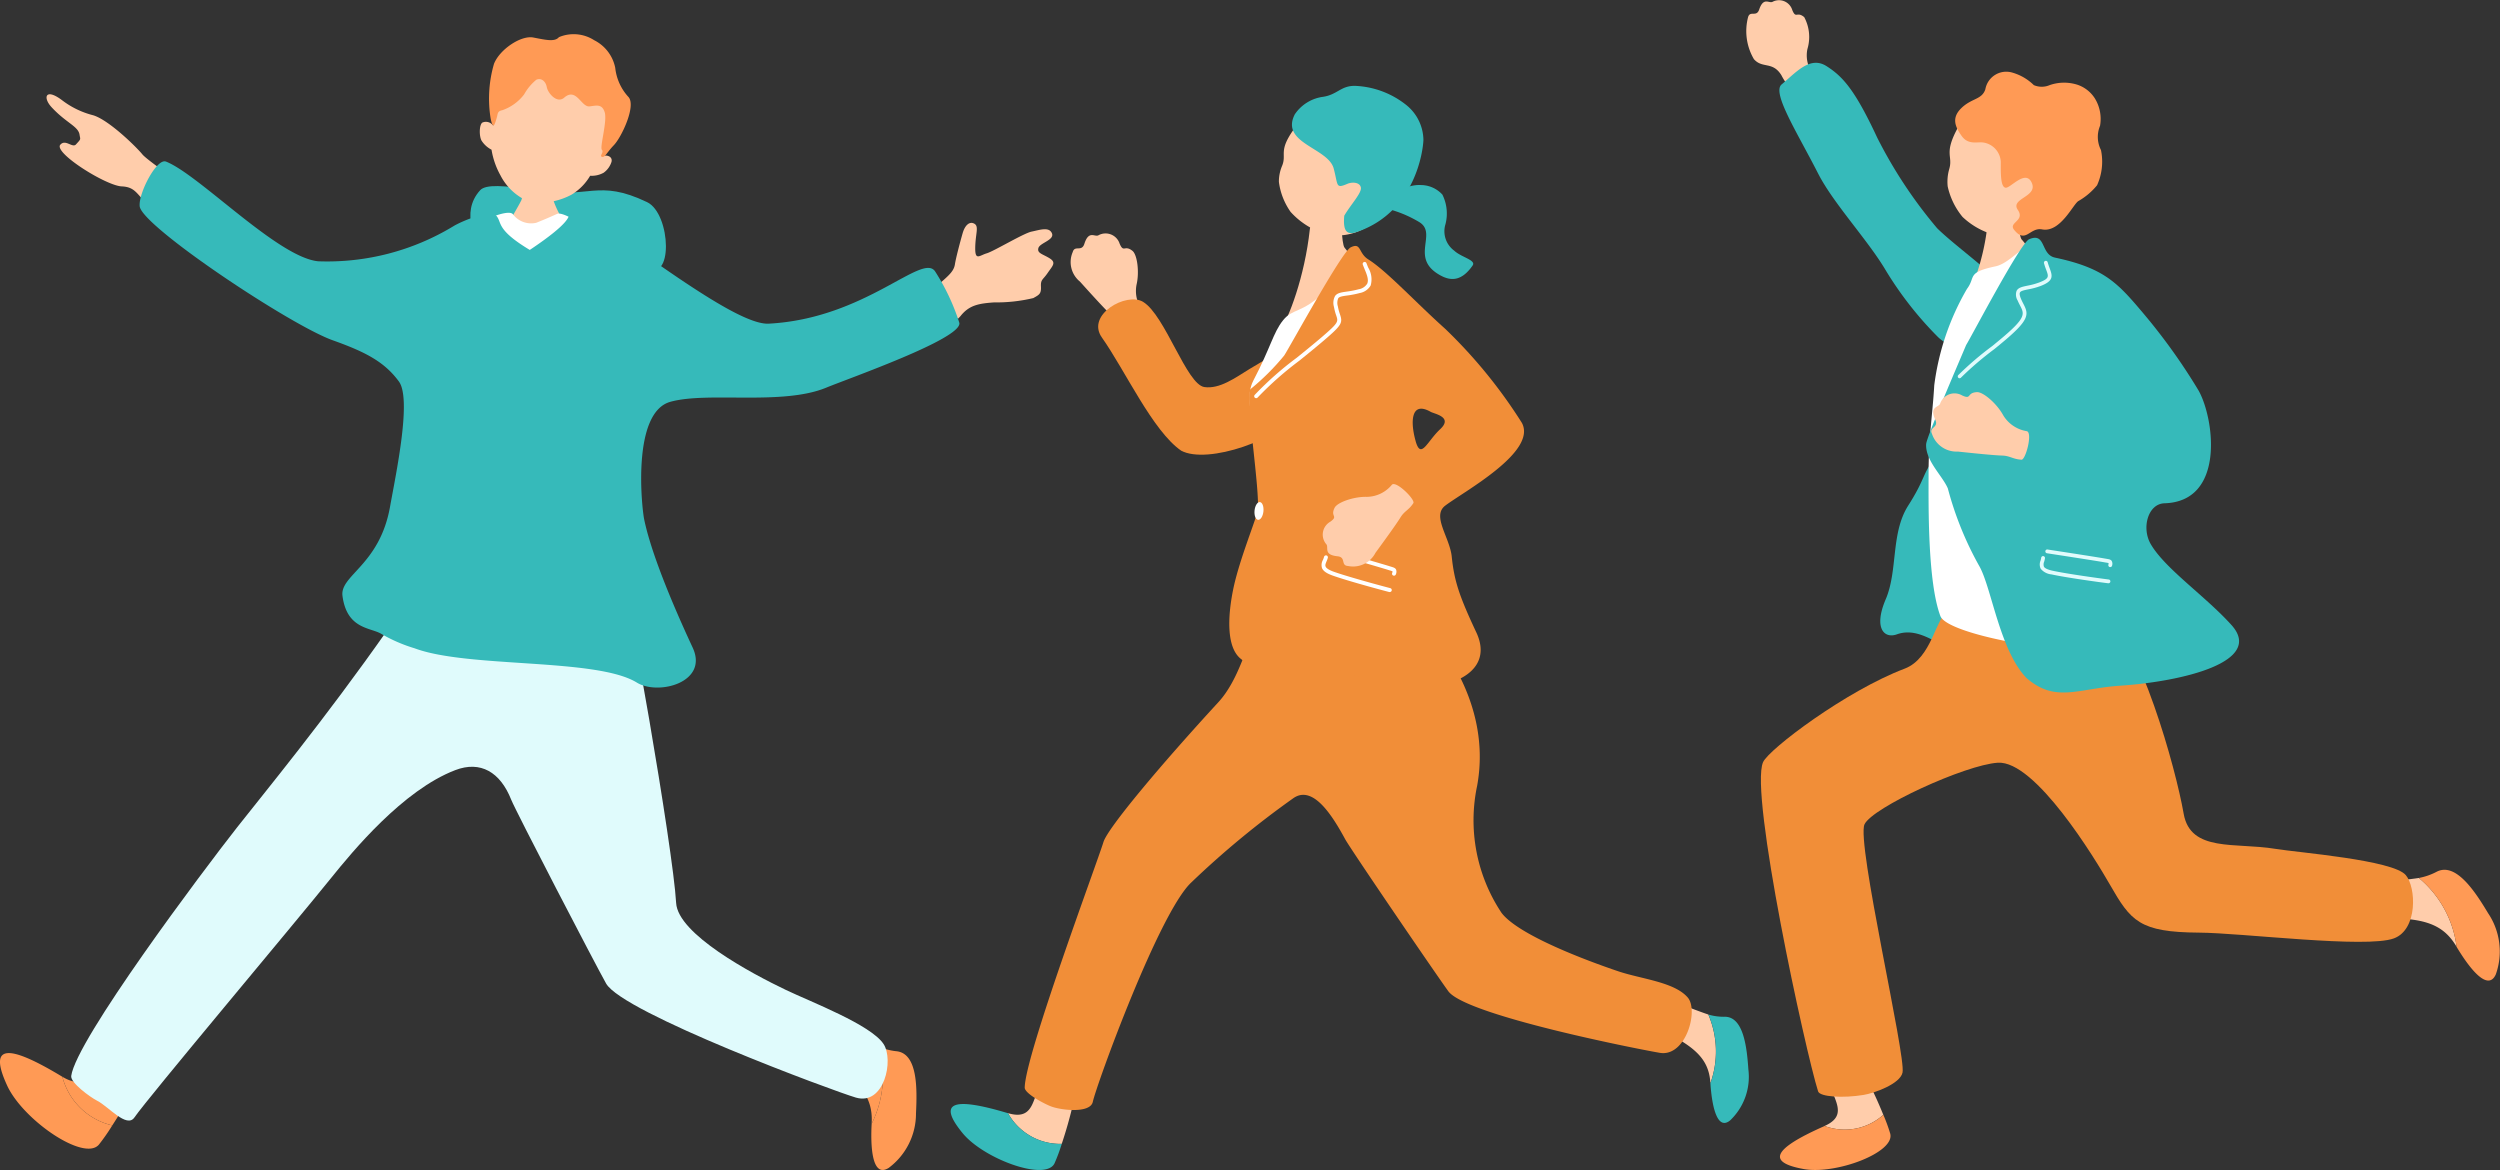 <svg id="business_illust07" xmlns="http://www.w3.org/2000/svg" xmlns:xlink="http://www.w3.org/1999/xlink" width="212.734" height="99.557" viewBox="0 0 212.734 99.557">
  <rect x="0" y="0" width="212.734" height="99.557" fill="#333333" stroke="none"/>
  <defs>
    <clipPath id="clip-path">
      <rect id="長方形_6901" data-name="長方形 6901" width="212.734" height="99.557" fill="none"/>
    </clipPath>
  </defs>
  <g id="グループ_10930" data-name="グループ 10930" clip-path="url(#clip-path)">
    <path id="パス_7865" data-name="パス 7865" d="M270.716,32.272s6.21-.114,8.693,1.471,2.243-4.558.191-5.539c-4.224-2.02-4.924-.228-9.558-1-2.648-.444-4.177-.524-4.646-.011-1.792,1.961-.129,4.534-.129,4.534Z" transform="translate(-224.539 -11.005)" fill="#36baba"/>
    <path id="パス_7866" data-name="パス 7866" d="M209.624,37.378c.951-.81,1.3-1.154,1.386-1.706s.43-1.847.651-2.624.648-1.052,1.024-.813.074.838.053,2.008.359.678.973.5,3.14-1.711,3.828-1.851,1.479-.431,1.724.143-1.024.813-1.15,1.257.351.5.952.871.248.647-.164,1.25-.6.538-.57,1.158-.152.7-.651.979a13.562,13.562,0,0,1-3.347.368c-1.311.094-2.109.24-2.836,1.149a3.241,3.241,0,0,1-.226.239c-.824-.762-1.72-1.469-2.6-2.246.461-.318.8-.56.947-.687" transform="translate(-129.752 -13.185)" fill="#ffcdab"/>
    <path id="パス_7867" data-name="パス 7867" d="M342.573,23.811c-1.728-1.427-6.3-4.474-6.808-5.1s-2.851-2.928-4.192-3.328a7.289,7.289,0,0,1-2.609-1.254c-1.454-1.111-1.687-.253-.926.569,1.253,1.356,2.277,1.618,2.384,2.348.062.423.156.319-.311.824-.306.33-.924-.521-1.357.061-.382.756,3.946,3.45,5.251,3.506,1.267.054,1.3.788,2.493,1.8a37.193,37.193,0,0,0,4.117,3.084c.879.48,3.686-1.082,1.957-2.509" transform="translate(-323.651 -5.577)" fill="#ffcdab"/>
    <path id="パス_7868" data-name="パス 7868" d="M282.272,25.926c-.124,0-1.758.119-1.914.1a12.914,12.914,0,0,1-.425,1.648c-.157.342-1.29,2.3-1.446,2.469a3.825,3.825,0,0,0,5.538-.045,7.775,7.775,0,0,1-1.454-2.7c-.1-.5-.3-1.284-.3-1.471" transform="translate(-235.571 -10.632)" fill="#ffcdab"/>
    <path id="パス_7869" data-name="パス 7869" d="M273.529,14.084c.585-3.151,2.53-6.616,6.337-5.664s3.983,5.2,3.016,8.257c.222-.132.841-.021.714.488a1.8,1.8,0,0,1-.668.921,2.1,2.1,0,0,1-1.147.257,4.577,4.577,0,0,1-1.57,1.6,5.7,5.7,0,0,1-3.575.625,4.732,4.732,0,0,1-2.485-2.253,6.67,6.67,0,0,1-.763-2.189,2.22,2.22,0,0,1-.851-.775c-.22-.412-.193-1.385.08-1.537a.751.751,0,0,1,.912.265" transform="translate(-231.562 -3.387)" fill="#ffcdab"/>
    <path id="パス_7870" data-name="パス 7870" d="M275.578,5.19a3.235,3.235,0,0,1,3.013.255,3.37,3.37,0,0,1,1.791,2.348,4.334,4.334,0,0,0,1.12,2.477c.683.734-.572,3.408-1.231,4.1s-.748,1.06-1.01,1,.183-.381-.015-.6.474-2.432.239-3.194-.769-.553-1.3-.5c-.7.067-1.116-1.645-2.148-.743-.616.539-1.393-.4-1.481-.9s-.485-.814-.893-.621a4.313,4.313,0,0,0-1.035,1.245,3.959,3.959,0,0,1-1.855,1.344c-.448.086-.364.3-.486.685s-.284,1.132-.506.03a10.553,10.553,0,0,1,.285-4.665c.485-1.221,2.288-2.44,3.349-2.235s1.806.385,2.163-.017" transform="translate(-228.029 -2.023)" fill="#ff9a55"/>
    <path id="パス_7871" data-name="パス 7871" d="M338.373,152.634c2.973,1.778,2.66-2.4,5.739-3.862,0,0,2.415-.017,2.044,1.339a42.226,42.226,0,0,1-3.532,6.664,5.727,5.727,0,0,1-4.251-4.141" transform="translate(-333.068 -61.011)" fill="#ff9a55"/>
    <path id="パス_7872" data-name="パス 7872" d="M349.71,153.908l.021.012a5.727,5.727,0,0,0,4.251,4.141,17.008,17.008,0,0,1-1.135,1.629c-1.246,1.492-6.458-2.086-7.809-5.011-1.549-3.356-.221-3.726,4.671-.77" transform="translate(-344.426 -62.297)" fill="#ff9a55"/>
    <path id="パス_7873" data-name="パス 7873" d="M239.978,148.955a39.067,39.067,0,0,1-5.037-2.9c-1.947.783-2.6,1.86.319,3.792s4.257,3.234,4.126,5.609c0,.022,0,.044,0,.065a9,9,0,0,0,.594-6.567" transform="translate(-165.212 -59.896)" fill="#ff9a55"/>
    <path id="パス_7874" data-name="パス 7874" d="M229.041,150.971a9,9,0,0,1-.594,6.567c-.123,2.351.138,4.582,1.449,3.757a5.762,5.762,0,0,0,2.324-4.645c.1-2.063.167-5.134-1.7-5.287a5.215,5.215,0,0,1-1.475-.392" transform="translate(-154.275 -61.913)" fill="#ff9a55"/>
    <path id="パス_7875" data-name="パス 7875" d="M263.441,81.044c-.623.443-2.244,3.219-3.922,5.611-5.412,7.715-10.516,13.9-12.819,16.83-2.94,3.74-13.721,18.116-14.121,21.161-.075.572,1.61,1.809,2.22,2.115.936.471,2.507,2.369,3.158,1.415,1.118-1.637,13.6-16.477,16.734-20.372,1.818-2.258,6.114-7.479,10.57-9.184,2.145-.821,3.827.168,4.756,2.513.391.984,7.045,13.8,8.076,15.644,1.4,2.5,19.341,9.147,21.252,9.708,2.419.71,3.255-3.2,2.357-4.561-1.088-1.643-6.2-3.589-8.3-4.594-2.964-1.415-9.2-4.752-9.349-7.408-.258-4.627-4.23-27.459-4.855-28.644s-15.754-.235-15.754-.235" transform="translate(-226.519 -33.088)" fill="#e0fbfc"/>
    <path id="パス_7876" data-name="パス 7876" d="M275.386,32.074c.178-.541,2.992-1.777,3.372-1.249a1.94,1.94,0,0,0,1.974.724c.844-.333,1.473-.621,1.774-.756.57-.256,2.681,1.282,3.237,1.561.16.07,2.531,2.156,2.646,3.015.015,4.592-1.078,6.527-.411,11.121a13.074,13.074,0,0,0,.052,2.246c.1,1.154.44,10.862.853,12.857s.412,2.572-.374,2.36a8.794,8.794,0,0,0-2.568-.8c-1.207-.056-9.551.392-10.862.25s-6.079.257-6.078-.32c0-.45,1.032-9.394,2.009-13.981,1.33-6.188,2.958-11.211,4.376-17.032" transform="translate(-235.109 -12.589)" fill="#fff"/>
    <path id="パス_7877" data-name="パス 7877" d="M224.471,23.291c2.808,1.1,9.525,8.163,12.957,8.485a20.715,20.715,0,0,0,11.548-3.013c1.055-.6,3.165-1.338,3.585-.886.545.588-.082,1.162,2.868,2.932,3.539-2.36,3.2-2.836,3.37-2.913.57-.257,4.037,1.713,4.874,2.24,4.731,3.332,9.975,7.059,12.084,6.948,8.3-.437,13.139-6.169,14.188-4.409a18.434,18.434,0,0,1,2.039,4.346c.23,1.343-9.393,4.709-11.323,5.506-3.753,1.551-10.1.311-13.28,1.21-3.283.927-2.426,9-2.216,10.009.414,1.994,1.565,5.393,4.126,10.906,1.379,2.968-2.941,4.092-4.753,2.973-3.424-2.113-14.36-1.215-18.9-2.914a13.131,13.131,0,0,1-2.877-1.251c-.931-.527-2.9-.4-3.27-3.212-.229-1.758,3.154-2.615,4.043-7.566.516-2.872,1.858-9.174.76-10.674-1.25-1.707-2.9-2.534-5.637-3.512-3.628-1.3-16.219-9.687-16.421-11.394-.127-1.082,1.444-4.122,2.234-3.811" transform="translate(-210.348 -9.542)" fill="#36baba"/>
    <path id="パス_7878" data-name="パス 7878" d="M76.049,66.146c-1.067,1.454-.731,1.666-2.218,4.01s-.864,5.519-1.908,7.963-.143,3.377.948,2.985c2.355-.845,4.3,1.918,6.268,1.543s3.513-1.914,2.66-5.523-.993-9.766-2.1-10.181a9.29,9.29,0,0,0-3.648-.8" transform="translate(88.54 -27.125)" fill="#36baba"/>
    <path id="パス_7879" data-name="パス 7879" d="M102.893,7.669A5.587,5.587,0,0,1,102,6.4c-.749-1.213-1.619-.538-2.339-1.37a4.709,4.709,0,0,1-.493-3.578c.175-.578.714.034.942-.637.383-1.13.857-.474,1.161-.672a1.18,1.18,0,0,1,1.658.716c.321.778.382.07,1.015.6a3.569,3.569,0,0,1,.273,2.709,2.628,2.628,0,0,0,.5,2.163c.272.4-1.587,1.583-1.823,1.341" transform="translate(49.584 0)" fill="#ffcdab"/>
    <path id="パス_7880" data-name="パス 7880" d="M90.276,29.114c-.27-1.376-4.471-4.224-6.242-5.98a39.306,39.306,0,0,1-5.1-7.711c-1.882-4.036-2.908-5.189-4.312-6.081S72.046,9.86,70.8,10.9c-.842.707,1.318,4.069,3.1,7.567,1.272,2.5,4.1,5.522,5.661,8.083A30.063,30.063,0,0,0,84.112,32.4c2.551,2.423,5.454-1.587,6.163-3.289" transform="translate(80.803 -3.715)" fill="#36baba"/>
    <path id="パス_7881" data-name="パス 7881" d="M88.959,157.57c2.708-1.213-.378-3.047.11-5.925,0,0,1.174-1.7,1.944-.776a36.185,36.185,0,0,1,2.941,5.752,4.905,4.905,0,0,1-5,.949" transform="translate(66.303 -61.758)" fill="#ffcdab"/>
    <path id="パス_7882" data-name="パス 7882" d="M91.706,161.77l.018-.009a4.905,4.905,0,0,0,5-.949,14.66,14.66,0,0,1,.585,1.6c.435,1.607-4.638,3.507-7.354,3.017-3.116-.562-2.724-1.676,1.755-3.657" transform="translate(63.537 -65.949)" fill="#ff9a55"/>
    <path id="パス_7883" data-name="パス 7883" d="M12.837,126.649a39.573,39.573,0,0,1-5.874.4c-1.2,1.758-1.137,3.032,2.41,3.01s5.406.317,6.638,2.389l.034.057a9.113,9.113,0,0,0-3.207-5.859" transform="translate(192.995 -51.938)" fill="#ffcdab"/>
    <path id="パス_7884" data-name="パス 7884" d="M0,126.165a9.113,9.113,0,0,1,3.207,5.859c1.225,2.046,2.7,3.777,3.34,2.341a5.837,5.837,0,0,0-.667-5.219c-1.076-1.794-2.758-4.412-4.418-3.485a5.3,5.3,0,0,1-1.462.5" transform="translate(205.832 -51.454)" fill="#ff9a55"/>
    <path id="パス_7885" data-name="パス 7885" d="M28.406,87.879c-1.028.437-1.3,3.9-3.643,4.791-4.99,1.891-11.55,6.848-12.046,7.954-1.18,2.636,3.592,24.568,4.681,28.017.149.472,2.124.593,3.885.3.885-.145,3.095-.929,3.3-1.9.306-1.413-3.943-19.6-3.236-21.122.664-1.428,8.553-5.06,11.341-5.244,3.19-.21,8.27,8.157,9.536,10.365,1.783,3.109,2.506,4.06,7.575,4.092,3.687.022,14.254,1.362,16.6.489,2.025-.752,1.908-4.323,1.006-5.385-1.094-1.287-9.159-1.914-11.1-2.233-3.407-.56-7.222.309-7.8-2.992-.683-3.911-3.695-14.745-6.985-17.541-.875-.744-13.123.4-13.123.4" transform="translate(137.31 -35.772)" fill="#f18e38"/>
    <path id="パス_7886" data-name="パス 7886" d="M66.184,29.225c.144-.008,2.04.033,2.219,0,.09.32.124,2.83.421,3.148,1.193,1.28,3.942,6.787,3.637,7.8-.214.357-11.668,2.285-9.374-.819a19.787,19.787,0,0,0,2.839-8.415c.048-.585.27-1.5.258-1.719" transform="translate(103.215 -11.985)" fill="#ffcdab"/>
    <path id="パス_7887" data-name="パス 7887" d="M63.667,35.607c-.54-.813-1.973,1.3-3.3,1.579-2.518.534-1.666.891-2.449,1.926a21.75,21.75,0,0,0-2.782,8.2c-.158,2.717-.488,4.337-.484,7.71,0,2.474-.087,9.021,1.006,11.929.6,1.585,10.467,3.285,12.894,2.711S71.421,48.908,70.763,44.5s-5.139-6.318-7.1-8.893" transform="translate(109.457 -14.526)" fill="#fff"/>
    <path id="パス_7888" data-name="パス 7888" d="M71.446,23.451a4.63,4.63,0,0,1-4.109,1.87,6.384,6.384,0,0,1-3.321-1.661,6.123,6.123,0,0,1-1.265-2.6,3.879,3.879,0,0,1,.136-1.485c.327-1.149-.488-1.259.72-3.492.367-.678,2.451-3.727,5.857-3.375,2.993.31,4.563,7.616,1.983,10.74" transform="translate(102.984 -5.201)" fill="#ffcdab"/>
    <path id="パス_7889" data-name="パス 7889" d="M64.048,11.477a1.714,1.714,0,0,0,1.347-.005,3.735,3.735,0,0,1,2.4-.016,2.831,2.831,0,0,1,1.45,1.163,3.341,3.341,0,0,1,.433,2.316A2.46,2.46,0,0,0,69.757,17a4.866,4.866,0,0,1-.332,2.994,5.676,5.676,0,0,1-1.578,1.338c-.439.228-1.535,2.717-3.1,2.419-1.054-.2-1.4,1.267-2.388.029-.5-.628.964-.75.321-1.689-.685-1,1.805-1.1,1.16-2.361-.547-1.074-1.808.55-2.208.474-.383-.073-.414-.959-.4-2.187a1.748,1.748,0,0,0-1.449-1.652c-.506-.1-1.3.241-1.871-.553s-.9-1.557-.018-2.4,1.731-.691,2.025-1.589A1.807,1.807,0,0,1,62.184,10.4a4.3,4.3,0,0,1,1.864,1.08" transform="translate(109.023 -4.231)" fill="#ff9a55"/>
    <path id="パス_7890" data-name="パス 7890" d="M41.045,43.434c.444-.71,4.62-8.69,5.366-9.008,1.452-.62.954,1.3,2.2,1.563,4.2.894,5.329,2.151,7.514,4.741a50.592,50.592,0,0,1,4.7,6.565c1.334,2.357,2.306,9.443-2.9,9.6-1.4.042-1.969,2.095-1.167,3.473,1.221,2.1,4.625,4.4,6.866,6.882,2.821,3.125-4.136,4.81-9.451,5.165-3.663.245-5.5,1.485-7.985-.648-2.266-2.353-2.96-7.571-3.978-9.454a28.244,28.244,0,0,1-2.719-6.684c-.465-1.09-1.924-2.376-1.846-3.771.058-.661,2.818-7.032,3.4-8.423" transform="translate(126.257 -14.068)" fill="#36baba"/>
    <path id="パス_7891" data-name="パス 7891" d="M75.588,62.308c-.721-.034-.964-.332-1.656-.35s-2.56-.212-3.755-.339a2.2,2.2,0,0,1-2.2-1.5c-.291-.592.6-.506.278-1.212-.536-1.189.332-1.018.426-1.4a1.291,1.291,0,0,1,1.859-.665c.836.382.356-.229,1.255-.281.54-.031,1.708.984,2.238,1.963a2.873,2.873,0,0,0,2.009,1.359c.516.117-.088,2.449-.457,2.432" transform="translate(96.424 -23.193)" fill="#ffcdab"/>
    <path id="パス_7892" data-name="パス 7892" d="M64.852,47.625a.163.163,0,0,0,.124-.058,27.513,27.513,0,0,1,2.849-2.433l.547-.45c2.472-2.032,2.379-2.482,1.908-3.394-.065-.125-.136-.262-.2-.418-.112-.263-.143-.446-.092-.543.072-.136.353-.195.71-.268a6.3,6.3,0,0,0,1.055-.289c1.1-.427,1.017-.824.771-1.488-.056-.15-.119-.32-.173-.517a.162.162,0,1,0-.311.086c.057.207.123.386.182.544.216.584.275.742-.585,1.075a5.977,5.977,0,0,1-1,.274c-.44.091-.788.163-.93.435a.95.95,0,0,0,.08.819c.07.164.144.308.212.44.383.742.543,1.049-1.826,3l-.547.45a26.949,26.949,0,0,0-2.891,2.475.162.162,0,0,0,.02.228.159.159,0,0,0,.1.038" transform="translate(101.896 -15.439)" fill="#e0fbfc"/>
    <path id="パス_7893" data-name="パス 7893" d="M62.068,82.517a.161.161,0,0,0,.013-.322c-.7-.086-3.549-.477-4.786-.749-.39-.086-.629-.2-.711-.332a.592.592,0,0,1,.021-.441,2.23,2.23,0,0,0,.066-.3.162.162,0,0,0-.321-.036,1.853,1.853,0,0,1-.057.254.842.842,0,0,0,.015.693,1.345,1.345,0,0,0,.917.48c1.248.275,4.115.668,4.815.754h.027" transform="translate(117.344 -32.886)" fill="#e0fbfc"/>
    <path id="パス_7894" data-name="パス 7894" d="M61.448,80.763a.161.161,0,0,0,.152-.132.5.5,0,0,0-.036-.395c-.084-.12-.221-.143-.428-.177L61,80.036c-.552-.1-3.047-.486-4.247-.671l-.646-.1a.161.161,0,1,0-.05.319l.646.1c1.2.185,3.692.57,4.238.67l.142.024a1,1,0,0,1,.22.049.615.615,0,0,1-.021.145.16.16,0,0,0,.129.188.13.13,0,0,0,.037,0" transform="translate(118.126 -32.506)" fill="#e0fbfc"/>
    <path id="パス_7895" data-name="パス 7895" d="M204.837,157.293c2.951.867,1.753-2.656,4.074-4.6,0,0,2.073-.552,2.055.7a37.541,37.541,0,0,1-1.553,6.514,5.086,5.086,0,0,1-4.576-2.614" transform="translate(-119.066 -62.571)" fill="#ffcdab"/>
    <path id="パス_7896" data-name="パス 7896" d="M212.324,160.027l.021.005a5.083,5.083,0,0,0,4.576,2.614,15.159,15.159,0,0,1-.613,1.653c-.739,1.56-6.016-.356-7.827-2.57-2.078-2.541-1.019-3.155,3.844-1.7" transform="translate(-126.573 -65.31)" fill="#36baba"/>
    <path id="パス_7897" data-name="パス 7897" d="M119.158,144.942a34.7,34.7,0,0,1-4.748-2.024c-1.634.9-2.1,1.915.683,3.31s4.1,2.4,4.232,4.509c0,.019,0,.038,0,.058a7.987,7.987,0,0,0-.172-5.852" transform="translate(26.214 -58.61)" fill="#ffcdab"/>
    <path id="パス_7898" data-name="パス 7898" d="M108.393,146.349a7.987,7.987,0,0,1,.172,5.852c.141,2.086.607,4.025,1.675,3.158a5.114,5.114,0,0,0,1.557-4.341c-.126-1.83-.4-4.544-2.062-4.48a4.637,4.637,0,0,1-1.342-.189" transform="translate(36.979 -60.017)" fill="#36baba"/>
    <path id="パス_7899" data-name="パス 7899" d="M135.932,91.359c-.5.457-1.107,3.453-2.863,5.362-4.893,5.321-9.41,10.7-9.778,11.9-.556,1.81-6.671,18.167-6.7,20.893-.006.513,1.714,1.412,2.284,1.618.875.317,3.3.592,3.512-.411.317-1.465,5.615-16.038,8.36-18.644a76,76,0,0,1,8.707-7.191c1.676-1.163,3.337,1.523,4.405,3.492.448.825,7.673,11.419,8.777,12.937,1.5,2.059,16.256,4.95,18,5.243,2.208.37,3.317-3.6,2.381-4.7-1.134-1.333-3.955-1.576-5.918-2.239-2.763-.933-8.52-3.093-9.939-4.981a14.2,14.2,0,0,1-2.07-10.81c1.353-7.4-3.854-12.856-4.234-13.4-.678-.979-14.925.936-14.925.936" transform="translate(-29.394 -36.968)" fill="#f18e38"/>
    <path id="パス_7900" data-name="パス 7900" d="M163.753,30.086c.149,0,2.113.088,2.3.065.084.333.053,2.935.352,3.273,1.2,1.359,3.9,7.138,3.559,8.18-.231.365-11.5,1.949-9.036-1.206.677-.868,2.072-4.483,2.512-8.538.065-.6.32-1.55.313-1.774" transform="translate(-51.983 -12.338)" fill="#ffcdab"/>
    <path id="パス_7901" data-name="パス 7901" d="M148.1,28.575a12.136,12.136,0,0,1,1.7-1.448,2.978,2.978,0,0,1,1.724-.445,2.5,2.5,0,0,1,1.81.815,3.628,3.628,0,0,1,.225,2.644,2.043,2.043,0,0,0,.777,2.121c.592.566,1.892.8,1.568,1.266-.95,1.373-1.875,1.31-2.718.853-2.718-1.469-.2-3.568-1.829-4.552a10.162,10.162,0,0,0-3.26-1.254" transform="translate(-30.594 -10.935)" fill="#36baba"/>
    <path id="パス_7902" data-name="パス 7902" d="M167.5,24.51a4.573,4.573,0,0,1-4.172,1.264,6.519,6.519,0,0,1-3.081-1.914,5.69,5.69,0,0,1-.993-2.547,3.416,3.416,0,0,1,.269-1.36c.424-1.026-.36-1.22,1.022-3.149.419-.586,2.728-3.17,6.011-2.458,2.885.626,3.744,7.565.945,10.163" transform="translate(-50.428 -5.833)" fill="#ffcdab"/>
    <path id="パス_7903" data-name="パス 7903" d="M155.528,14.815a3.454,3.454,0,0,1,2.318-1.485c1.361-.166,1.6-1.045,3-.935a7.478,7.478,0,0,1,4.194,1.636,3.876,3.876,0,0,1,1.438,2.958c-.031.91-.682,6.07-5.579,7.8-.783.277-1.3.192-1.157-1.356.541-.933,1.505-1.944,1.414-2.4s-.744-.485-1.149-.311c-1.018.436-.778.132-1.166-1.312-.474-1.761-4.565-2.137-3.313-4.592" transform="translate(-45.354 -5.079)" fill="#36baba"/>
    <path id="パス_7904" data-name="パス 7904" d="M199.894,41.782c-.5-.494-.483-.868-.972-1.331s-1.718-1.819-2.5-2.689a2.14,2.14,0,0,1-.616-2.518c.174-.618.762.021.99-.7.385-1.21.9-.522,1.221-.739a1.257,1.257,0,0,1,1.78.727c.357.821.407.065,1.092.612.412.329.6,1.825.346,2.878a2.8,2.8,0,0,0,.573,2.292c.3.421-1.656,1.718-1.912,1.465" transform="translate(-104.523 -13.797)" fill="#ffcdab"/>
    <path id="パス_7905" data-name="パス 7905" d="M175,43.4c1.884,1.14,3.7,7.039,5.221,7.252,1.3.185,2.624-.789,3.823-1.527,1.057-.65,3.174-1.826,3.71-2.212,2.824-.27,1.563,4.266.588,5.745-1.627,2.465-7.856,4.6-10.094,3.409-2.426-1.668-4.779-6.841-6.753-9.635-1.37-1.94,2.1-3.885,3.505-3.033" transform="translate(-77.733 -17.715)" fill="#f18e38"/>
    <path id="パス_7906" data-name="パス 7906" d="M169.215,40.315c-1.735.617-1.675-.466-3.253,1.055-1.886,1.818-2.644,1.332-3.483,2.383s-1.033,2.276-2.523,5.121c-1.328,2.535,1.78,7.13,1.681,9.693s1.284,2.745,2.667,3.826,2.373-.848,4.9-1.377,3.021-1.422,2.458-6.006,1.136-15.981-2.45-14.7" transform="translate(-53.304 -16.492)" fill="#fff"/>
    <path id="パス_7907" data-name="パス 7907" d="M141.127,64.65c.52-2.506,1.974-5.982,2.072-6.661.232-1.623-1.1-9.758-.625-10.316a20.141,20.141,0,0,0,2.88-2.867c.479-.724,4.906-8.839,5.662-9.208.918-.45.63.485,1.5,1.028,1.559.973,4.049,3.676,6.537,5.9a42.534,42.534,0,0,1,6.531,8.01c1.32,2.478-4.963,5.849-6.528,7.044-1.156.882.387,2.689.557,4.333.209,2.031.615,3.308,2.089,6.445,2.089,4.445-5.066,5.874-10.155,3.731-5.179-2.181-8.66-.425-9.854-1.454-1.317-1-1.117-3.813-.666-5.986m15.512-12.567c.455,1.613.968.035,2.089-1.009s-.489-1.3-.8-1.475c-1.707-.973-1.743.871-1.287,2.484" transform="translate(-36.18 -14.55)" fill="#f18e38"/>
    <path id="パス_7908" data-name="パス 7908" d="M162.913,49.377a.168.168,0,0,0,.136-.069,28.553,28.553,0,0,1,3.535-3.12c.744-.6,1.514-1.227,2.151-1.774,1.483-1.271,1.546-1.458,1.306-2.171a4.191,4.191,0,0,1-.179-.677.994.994,0,0,1,.034-.691c.1-.14.374-.179.75-.232a8.013,8.013,0,0,0,1.075-.211,1.353,1.353,0,0,0,.933-.644,1.94,1.94,0,0,0-.212-1.527c-.051-.124-.1-.246-.145-.364a.168.168,0,0,0-.214-.1.166.166,0,0,0-.1.214c.044.123.1.249.15.379.188.452.382.921.221,1.253a1.054,1.054,0,0,1-.721.468,7.844,7.844,0,0,1-1.033.2c-.457.067-.787.113-.973.368a1.214,1.214,0,0,0-.094.943,4.337,4.337,0,0,0,.192.729c.175.522.2.6-1.208,1.81-.634.544-1.4,1.166-2.144,1.768a27.764,27.764,0,0,0-3.6,3.184.167.167,0,0,0,.038.234.164.164,0,0,0,.1.032" transform="translate(-56.018 -15.496)" fill="#fff"/>
    <path id="パス_7909" data-name="パス 7909" d="M178.37,73.139c-.042.418.092.773.3.795s.412-.3.455-.717-.092-.773-.3-.795-.412.3-.455.717" transform="translate(-71.616 -29.699)" fill="#fff"/>
    <path id="パス_7910" data-name="パス 7910" d="M165.661,83.225a.168.168,0,0,0,.056-.329c-.7-.181-3.585-.96-4.821-1.4-.389-.14-.62-.287-.686-.436-.055-.126.007-.276.08-.451a2.091,2.091,0,0,0,.108-.3.167.167,0,0,0-.123-.2.17.17,0,0,0-.2.123,1.7,1.7,0,0,1-.091.254.876.876,0,0,0-.077.715c.107.242.386.438.88.615,1.246.448,4.142,1.232,4.85,1.413l.027,0" transform="translate(-47.407 -32.847)" fill="#fff"/>
    <path id="パス_7911" data-name="パス 7911" d="M164.7,81.477a.167.167,0,0,0,.173-.115.524.524,0,0,0,.015-.411c-.07-.134-.208-.176-.416-.239l-.138-.042c-.553-.176-3.068-.9-4.277-1.253l-.65-.188a.167.167,0,1,0-.094.321l.651.188c1.207.349,3.719,1.076,4.268,1.251l.143.044a1.055,1.055,0,0,1,.219.079.569.569,0,0,1-.04.146.168.168,0,0,0,.145.218" transform="translate(-46.094 -32.489)" fill="#fff"/>
    <path id="パス_7912" data-name="パス 7912" d="M164.449,71.456c-.38.592-.75.65-1.1,1.224s-1.428,2.053-2.12,3a2.142,2.142,0,0,1-2.34,1.118c-.641-.044-.135-.749-.885-.826-1.264-.129-.7-.776-.973-1.044a1.257,1.257,0,0,1,.347-1.891c.731-.518-.019-.412.376-1.194.238-.471,1.664-.96,2.747-.928a2.8,2.8,0,0,0,2.126-1.03c.351-.378,2.02,1.27,1.826,1.572" transform="translate(-44.187 -28.636)" fill="#ffcdab"/>
  </g>
</svg>
